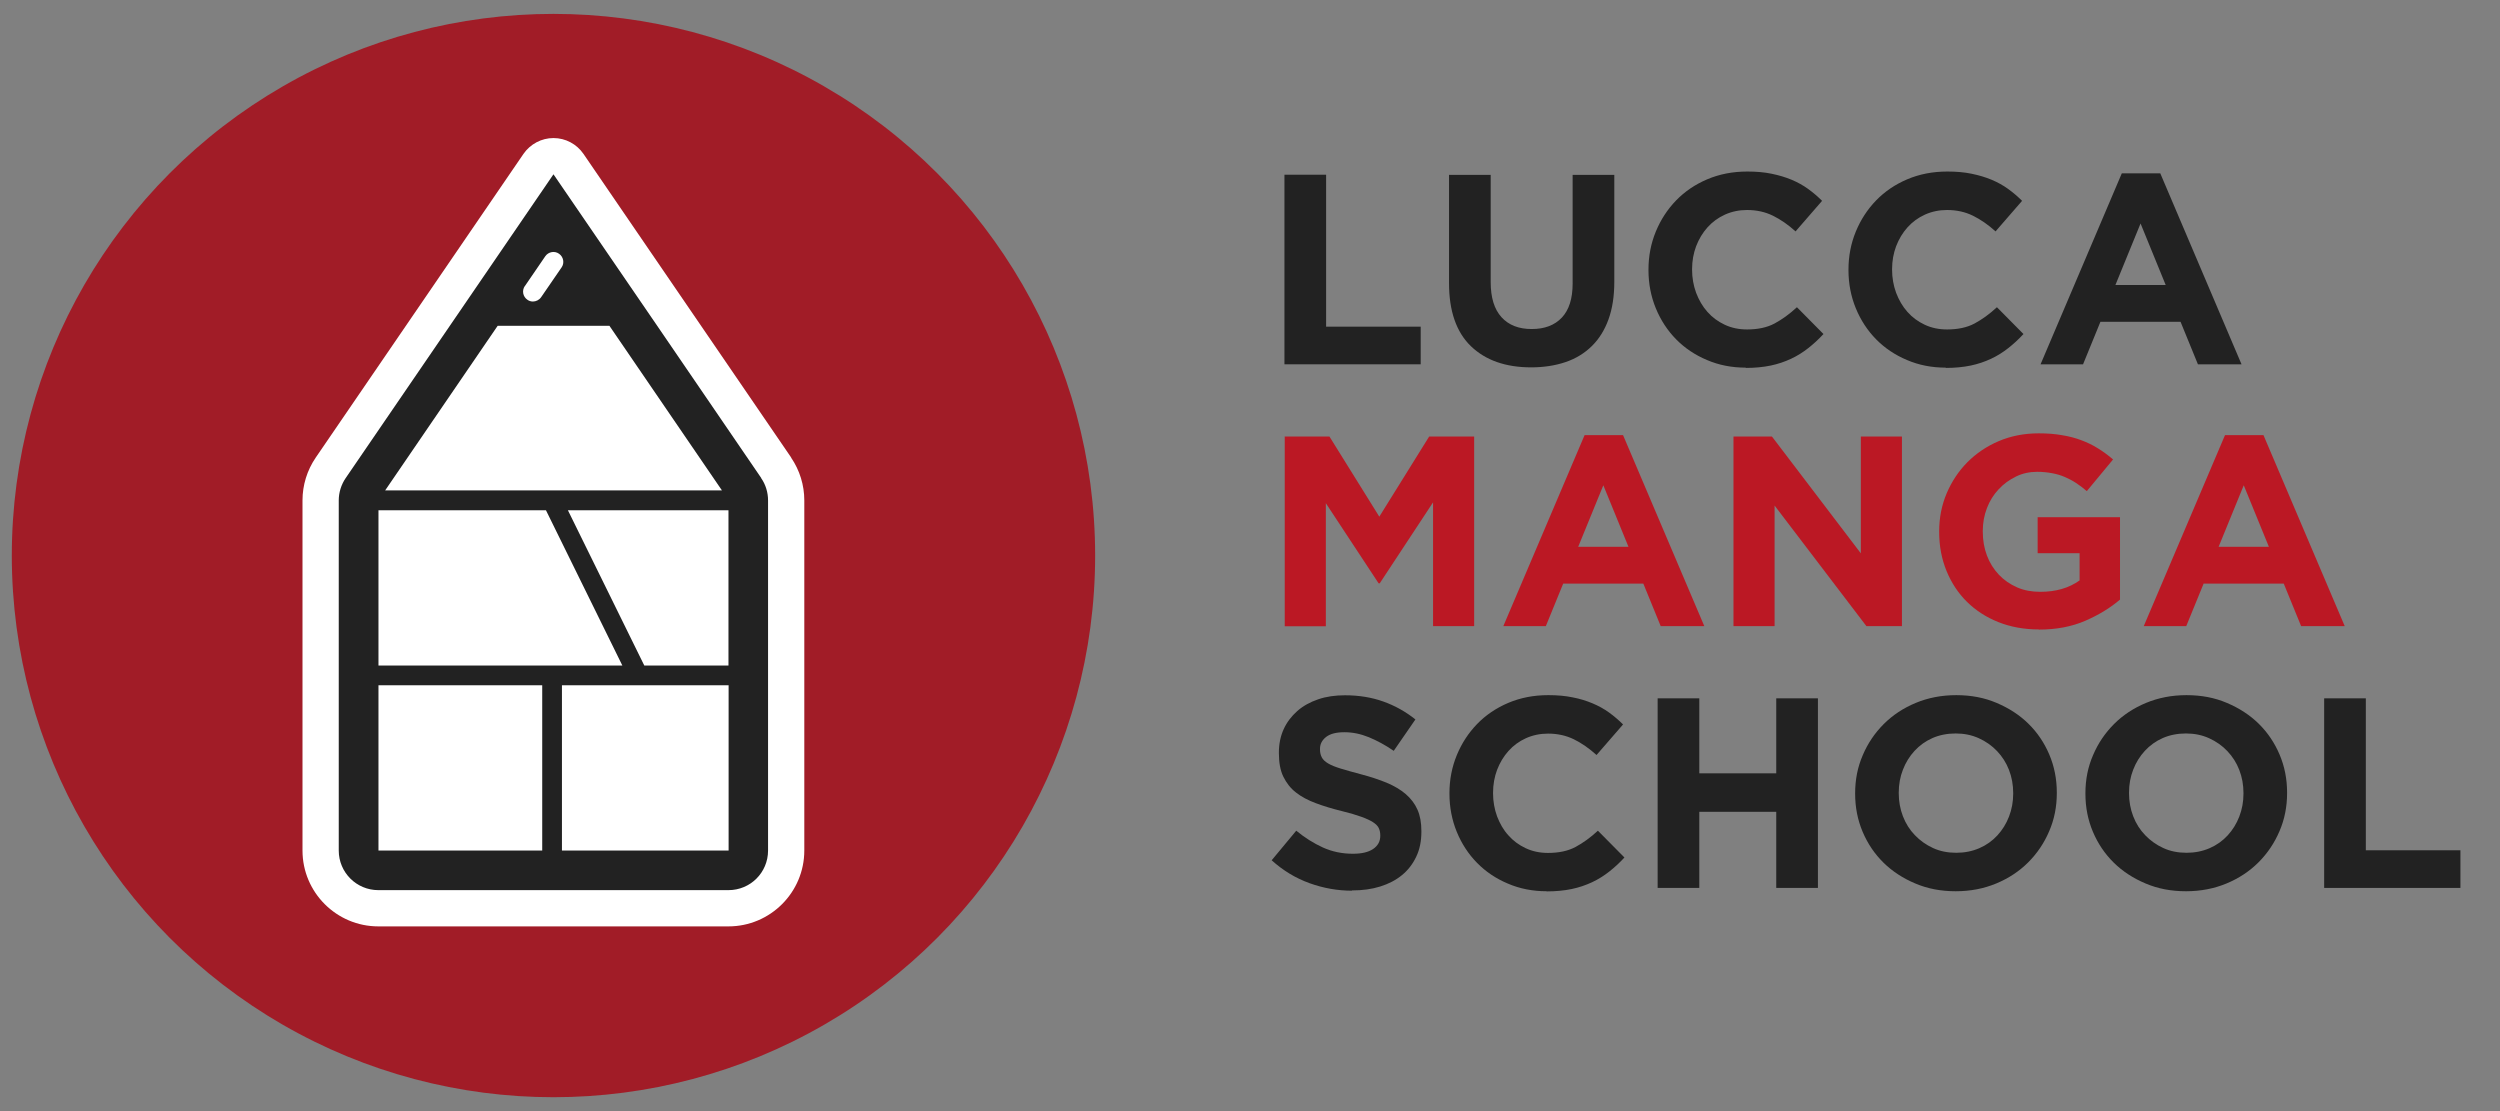 <svg xmlns="http://www.w3.org/2000/svg" id="a" viewBox="0 0 180 80"><rect x="0" y="0" width="180" height="80" fill="#808080" stroke="none"/><circle cx="39.85" cy="40" r="39" fill="#a11c27"></circle><path d="M56.97,32.95l-14.96-21.87c-.49-.71-1.29-1.14-2.16-1.14-.86,0-1.67,.43-2.16,1.14l-14.96,21.87c-.62,.91-.95,1.98-.95,3.08v25.21c0,3.01,2.45,5.46,5.46,5.46h25.21c3.01,0,5.46-2.45,5.46-5.46v-25.21c0-1.1-.33-2.17-.95-3.08Z" fill="#fff"></path><path d="M54.81,34.42l-7.49-10.96h0s-7.47-10.91-7.47-10.91l-14.96,21.87c-.32,.47-.5,1.03-.5,1.61v25.21c0,1.57,1.27,2.85,2.85,2.85h25.21c1.58,0,2.85-1.27,2.85-2.85v-25.21c0-.57-.17-1.14-.5-1.61Zm-17.02-13.82l1.47-2.15c.22-.32,.67-.41,.99-.18,.32,.22,.41,.67,.18,.99l-1.47,2.14c-.14,.2-.37,.31-.59,.31-.14,0-.28-.04-.4-.13-.32-.22-.41-.66-.18-.99Zm-1.95,2.86h8.04l8.1,11.85H27.73l8.1-11.85Zm-8.59,13.28h12.06l5.5,11.18H27.25v-11.18Zm11.79,24.5h-11.79v-11.9h11.79v11.9Zm13.42,0h-12v-11.9h12v11.9Zm0-13.32h-6.07l-5.5-11.18h11.56v11.18Z" fill="#222"></path><path d="M92.48,12.58h3v10.94h6.81v2.71h-9.81V12.58Z" fill="#222"></path><path d="M110.24,26.45c-1.83,0-3.28-.51-4.33-1.52s-1.58-2.53-1.58-4.54v-7.8h3v7.72c0,1.12,.26,1.96,.78,2.53,.52,.57,1.24,.85,2.17,.85s1.65-.27,2.17-.82c.52-.55,.78-1.37,.78-2.46v-7.82h3v7.7c0,1.04-.14,1.94-.42,2.71-.28,.77-.68,1.41-1.2,1.92-.52,.51-1.15,.9-1.89,1.15s-1.57,.38-2.48,.38Z" fill="#222"></path><path d="M125.69,26.47c-1,0-1.93-.18-2.79-.55-.86-.36-1.6-.86-2.22-1.49-.62-.63-1.11-1.38-1.46-2.23s-.53-1.77-.53-2.75v-.04c0-.98,.18-1.89,.53-2.74,.35-.85,.84-1.6,1.46-2.24,.62-.64,1.37-1.15,2.24-1.52,.87-.37,1.83-.56,2.89-.56,.64,0,1.22,.05,1.75,.16s1,.25,1.43,.43c.43,.18,.83,.4,1.19,.66,.36,.26,.7,.55,1.01,.86l-1.91,2.2c-.53-.48-1.08-.86-1.63-1.13s-1.17-.41-1.86-.41c-.57,0-1.1,.11-1.59,.33-.49,.22-.91,.53-1.26,.92s-.62,.84-.82,1.36c-.19,.51-.29,1.06-.29,1.65v.04c0,.58,.1,1.14,.29,1.66,.2,.52,.46,.98,.81,1.37,.34,.39,.76,.7,1.25,.93s1.02,.34,1.61,.34c.78,0,1.44-.14,1.98-.43s1.08-.68,1.61-1.17l1.91,1.93c-.35,.38-.72,.72-1.09,1.01-.38,.3-.79,.56-1.24,.77-.45,.21-.94,.38-1.47,.49-.53,.11-1.13,.17-1.79,.17Z" fill="#222"></path><path d="M140.09,26.47c-1,0-1.93-.18-2.79-.55-.86-.36-1.6-.86-2.22-1.49-.62-.63-1.11-1.38-1.46-2.23s-.53-1.77-.53-2.75v-.04c0-.98,.18-1.89,.53-2.74,.35-.85,.84-1.6,1.46-2.24,.62-.64,1.37-1.15,2.24-1.52,.87-.37,1.83-.56,2.89-.56,.64,0,1.22,.05,1.75,.16s1,.25,1.43,.43c.43,.18,.83,.4,1.19,.66,.36,.26,.7,.55,1.01,.86l-1.91,2.2c-.53-.48-1.08-.86-1.63-1.13s-1.17-.41-1.86-.41c-.57,0-1.1,.11-1.59,.33-.49,.22-.91,.53-1.26,.92s-.62,.84-.82,1.36c-.19,.51-.29,1.06-.29,1.65v.04c0,.58,.1,1.14,.29,1.66,.2,.52,.46,.98,.81,1.37,.34,.39,.76,.7,1.25,.93s1.02,.34,1.61,.34c.78,0,1.44-.14,1.98-.43s1.08-.68,1.61-1.17l1.91,1.93c-.35,.38-.72,.72-1.09,1.01-.38,.3-.79,.56-1.24,.77-.45,.21-.94,.38-1.47,.49-.53,.11-1.13,.17-1.79,.17Z" fill="#222"></path><path d="M152.77,12.48h2.77l5.85,13.75h-3.14l-1.25-3.06h-5.77l-1.25,3.06h-3.06l5.85-13.75Zm3.16,8.04l-1.81-4.43-1.81,4.43h3.63Z" fill="#222"></path><path d="M92.48,31.43h3.24l3.59,5.77,3.59-5.77h3.24v13.65h-2.96v-8.91l-3.84,5.83h-.08l-3.8-5.77v8.86h-2.96v-13.65Z" fill="#bb1824"></path><path d="M114.09,31.33h2.77l5.85,13.75h-3.14l-1.25-3.06h-5.77l-1.25,3.06h-3.06l5.85-13.75Zm3.16,8.04l-1.81-4.43-1.81,4.43h3.63Z" fill="#bb1824"></path><path d="M124.81,31.43h2.77l6.4,8.41v-8.41h2.96v13.65h-2.56l-6.61-8.68v8.68h-2.96v-13.65Z" fill="#bb1824"></path><path d="M146.8,45.32c-1.07,0-2.04-.18-2.92-.53s-1.63-.84-2.26-1.46c-.63-.62-1.12-1.37-1.47-2.22-.35-.86-.53-1.79-.53-2.81v-.04c0-.98,.18-1.89,.54-2.74,.36-.85,.86-1.6,1.49-2.24,.64-.64,1.39-1.15,2.26-1.52,.87-.37,1.83-.56,2.87-.56,.61,0,1.17,.04,1.67,.13,.5,.08,.97,.2,1.39,.36,.43,.16,.83,.35,1.21,.59,.38,.23,.74,.5,1.09,.8l-1.89,2.28c-.26-.22-.52-.42-.78-.59-.26-.17-.53-.31-.81-.43s-.58-.21-.91-.27c-.32-.06-.68-.1-1.07-.1-.55,0-1.06,.11-1.53,.34-.47,.23-.89,.53-1.25,.92-.36,.38-.64,.83-.84,1.35-.2,.52-.3,1.07-.3,1.65v.04c0,.63,.1,1.2,.3,1.73,.2,.53,.49,.99,.86,1.38,.37,.39,.81,.69,1.31,.91,.5,.22,1.06,.32,1.67,.32,1.12,0,2.06-.27,2.83-.82v-1.96h-3.02v-2.59h5.93v5.93c-.7,.6-1.54,1.11-2.51,1.53-.97,.42-2.08,.63-3.33,.63Z" fill="#bb1824"></path><path d="M160.2,31.33h2.77l5.85,13.75h-3.14l-1.25-3.06h-5.77l-1.25,3.06h-3.06l5.85-13.75Zm3.16,8.04l-1.81-4.43-1.81,4.43h3.63Z" fill="#bb1824"></path><path d="M97.35,64.13c-1.04,0-2.06-.18-3.06-.54-1-.36-1.91-.91-2.73-1.65l1.77-2.13c.62,.51,1.26,.91,1.92,1.21s1.38,.45,2.16,.45c.62,0,1.11-.11,1.45-.34,.34-.23,.52-.54,.52-.95v-.04c0-.2-.04-.37-.11-.52-.07-.15-.21-.29-.41-.42s-.48-.26-.84-.39-.82-.27-1.4-.41c-.69-.17-1.32-.36-1.88-.57-.56-.21-1.04-.46-1.43-.77-.39-.3-.69-.69-.91-1.14-.22-.45-.32-1.02-.32-1.7v-.04c0-.62,.12-1.19,.35-1.69,.23-.5,.56-.93,.98-1.3s.92-.64,1.5-.84,1.23-.29,1.93-.29c1,0,1.92,.15,2.76,.45,.84,.3,1.61,.73,2.31,1.29l-1.56,2.26c-.61-.42-1.21-.74-1.79-.98-.59-.24-1.17-.36-1.76-.36s-1.02,.11-1.32,.34c-.29,.23-.44,.51-.44,.85v.04c0,.22,.04,.41,.13,.58,.08,.16,.24,.31,.46,.44s.52,.25,.91,.37c.38,.12,.87,.25,1.46,.41,.69,.18,1.31,.39,1.85,.61,.54,.23,1,.5,1.37,.82s.65,.69,.84,1.12c.19,.43,.28,.94,.28,1.54v.04c0,.68-.12,1.28-.37,1.8-.25,.53-.59,.97-1.03,1.33-.44,.36-.96,.63-1.57,.82-.61,.19-1.28,.28-2.03,.28Z" fill="#222"></path><path d="M111.36,64.17c-1,0-1.93-.18-2.79-.55-.86-.36-1.6-.86-2.22-1.49s-1.11-1.38-1.46-2.23-.53-1.78-.53-2.75v-.04c0-.98,.18-1.89,.53-2.74,.35-.85,.84-1.6,1.46-2.24s1.37-1.15,2.24-1.52c.87-.37,1.83-.56,2.89-.56,.64,0,1.22,.05,1.75,.16,.53,.1,1,.25,1.43,.43,.43,.18,.83,.4,1.19,.66,.36,.26,.7,.55,1.01,.86l-1.91,2.2c-.53-.48-1.08-.86-1.63-1.13s-1.17-.41-1.86-.41c-.57,0-1.1,.11-1.59,.33s-.91,.53-1.26,.92c-.35,.39-.62,.84-.82,1.36-.19,.51-.29,1.06-.29,1.65v.04c0,.58,.1,1.14,.29,1.66,.2,.52,.46,.98,.81,1.36,.34,.39,.76,.7,1.25,.93,.49,.23,1.02,.34,1.61,.34,.78,0,1.44-.14,1.98-.43s1.08-.68,1.61-1.17l1.91,1.93c-.35,.38-.72,.72-1.09,1.01-.38,.3-.79,.56-1.24,.77-.45,.21-.94,.38-1.47,.49-.53,.11-1.13,.17-1.79,.17Z" fill="#222"></path><path d="M119.35,50.28h3v5.4h5.54v-5.4h3v13.65h-3v-5.48h-5.54v5.48h-3v-13.65Z" fill="#222"></path><path d="M140.81,64.17c-1.05,0-2.02-.18-2.91-.56-.88-.37-1.65-.87-2.29-1.5-.64-.63-1.14-1.37-1.5-2.22-.36-.85-.54-1.76-.54-2.74v-.04c0-.98,.18-1.89,.55-2.74,.36-.85,.87-1.6,1.51-2.24,.64-.64,1.41-1.15,2.3-1.52,.89-.37,1.86-.56,2.92-.56s2.02,.18,2.91,.56,1.65,.87,2.29,1.5c.64,.63,1.14,1.37,1.5,2.22,.36,.85,.54,1.76,.54,2.74v.04c0,.97-.18,1.89-.55,2.74-.36,.85-.87,1.6-1.51,2.24-.64,.64-1.41,1.15-2.3,1.52-.89,.37-1.86,.56-2.92,.56Zm.04-2.77c.6,0,1.15-.11,1.66-.33,.51-.22,.94-.53,1.3-.92,.36-.39,.64-.84,.84-1.36s.3-1.06,.3-1.65v-.04c0-.59-.1-1.14-.3-1.66-.2-.52-.49-.97-.86-1.36-.37-.39-.81-.7-1.32-.93-.51-.23-1.06-.34-1.66-.34s-1.17,.11-1.67,.33-.93,.53-1.29,.92c-.36,.39-.64,.84-.84,1.36-.2,.51-.3,1.06-.3,1.65v.04c0,.58,.1,1.14,.3,1.66,.2,.52,.49,.98,.86,1.36,.37,.39,.81,.7,1.31,.93,.5,.23,1.06,.34,1.67,.34Z" fill="#222"></path><path d="M157.39,64.17c-1.05,0-2.02-.18-2.91-.56-.88-.37-1.65-.87-2.29-1.5-.64-.63-1.14-1.37-1.5-2.22-.36-.85-.54-1.76-.54-2.74v-.04c0-.98,.18-1.89,.55-2.74,.36-.85,.87-1.6,1.51-2.24,.64-.64,1.41-1.15,2.3-1.52,.89-.37,1.86-.56,2.92-.56s2.02,.18,2.91,.56,1.65,.87,2.29,1.5c.64,.63,1.14,1.37,1.5,2.22,.36,.85,.54,1.76,.54,2.74v.04c0,.97-.18,1.89-.55,2.74-.36,.85-.87,1.6-1.51,2.24-.64,.64-1.41,1.15-2.3,1.52-.89,.37-1.86,.56-2.92,.56Zm.04-2.77c.6,0,1.15-.11,1.66-.33,.51-.22,.94-.53,1.3-.92,.36-.39,.64-.84,.84-1.36s.3-1.06,.3-1.65v-.04c0-.59-.1-1.14-.3-1.66-.2-.52-.49-.97-.86-1.36-.37-.39-.81-.7-1.32-.93-.51-.23-1.06-.34-1.66-.34s-1.17,.11-1.67,.33-.93,.53-1.29,.92c-.36,.39-.64,.84-.84,1.36-.2,.51-.3,1.06-.3,1.65v.04c0,.58,.1,1.14,.3,1.66,.2,.52,.49,.98,.86,1.36,.37,.39,.81,.7,1.31,.93,.5,.23,1.06,.34,1.67,.34Z" fill="#222"></path><path d="M167.34,50.28h3v10.94h6.81v2.71h-9.81v-13.65Z" fill="#222"></path></svg>
